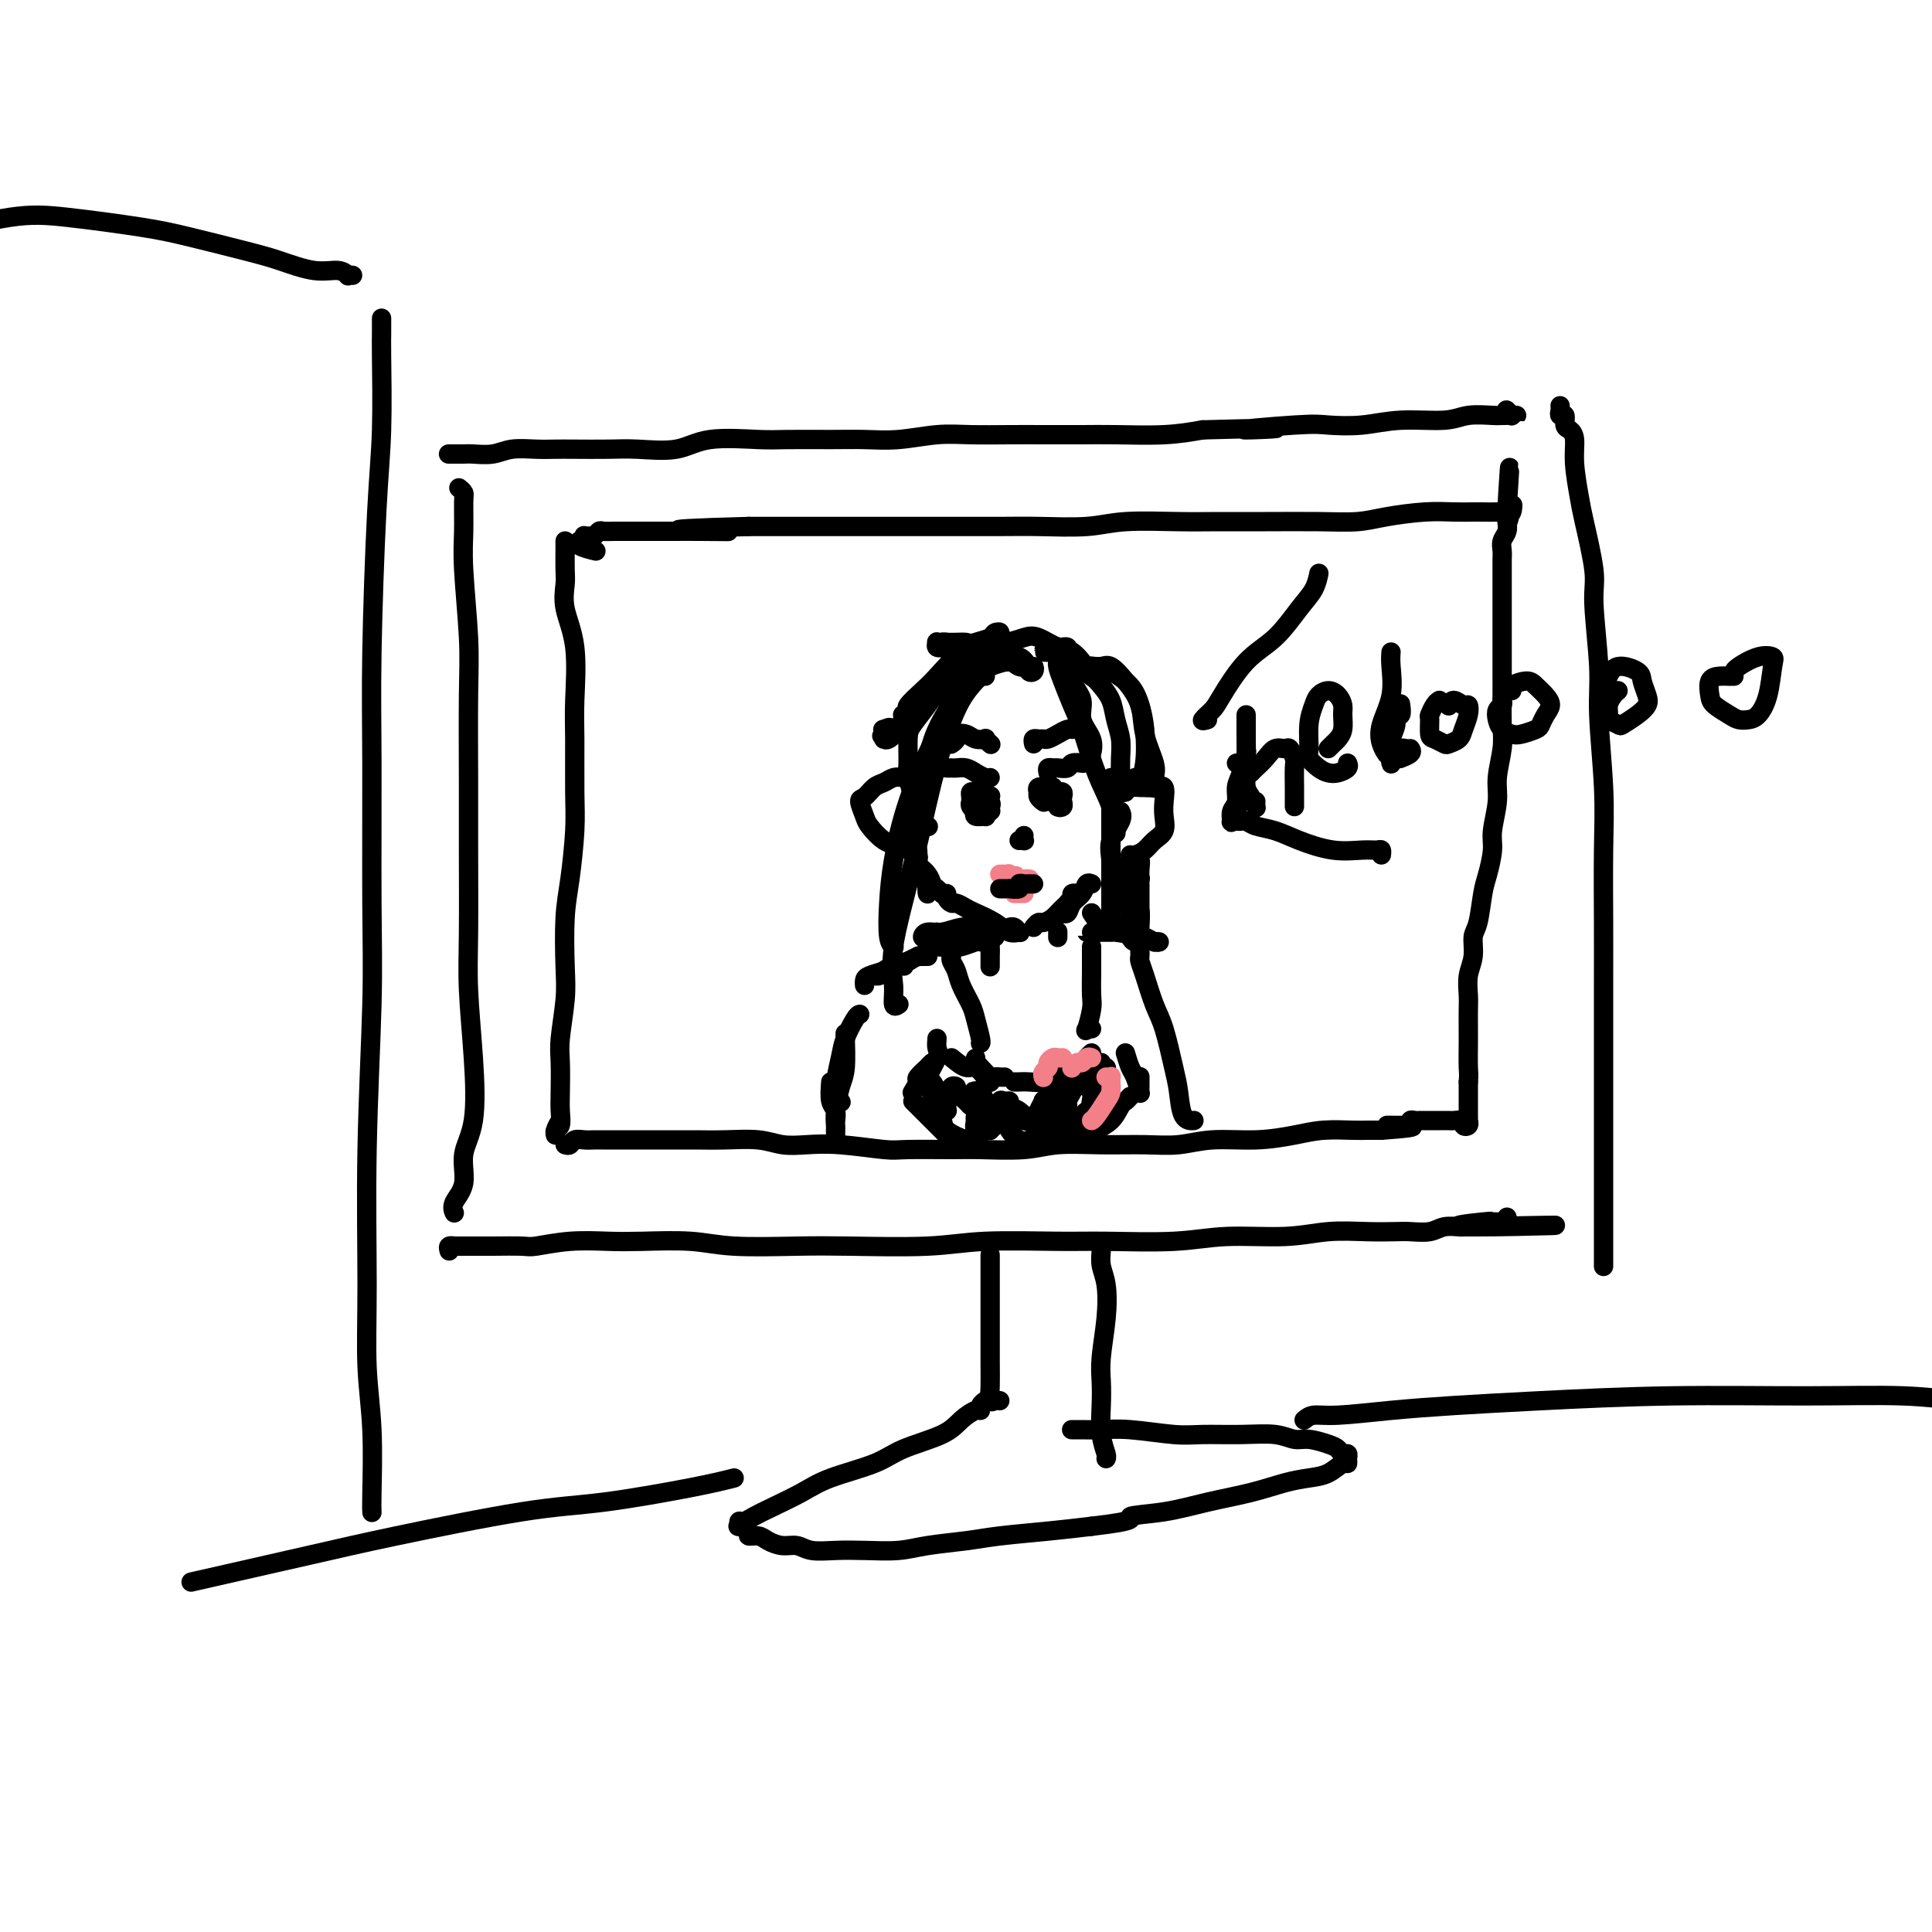 <svg viewBox='0 0 400 400' version='1.1' xmlns='http://www.w3.org/2000/svg' xmlns:xlink='http://www.w3.org/1999/xlink'><g fill='none' stroke='#000000' stroke-width='4' stroke-linecap='round' stroke-linejoin='round'><path d='M95,101c0.425,0.339 0.850,0.678 1,1c0.150,0.322 0.026,0.627 0,2c-0.026,1.373 0.046,3.816 0,6c-0.046,2.184 -0.208,4.111 0,8c0.208,3.889 0.788,9.741 1,14c0.212,4.259 0.056,6.926 0,12c-0.056,5.074 -0.012,12.556 0,18c0.012,5.444 -0.009,8.850 0,14c0.009,5.150 0.047,12.045 0,17c-0.047,4.955 -0.179,7.970 0,12c0.179,4.030 0.667,9.075 1,14c0.333,4.925 0.510,9.730 0,13c-0.510,3.270 -1.706,5.006 -2,7c-0.294,1.994 0.313,4.247 0,6c-0.313,1.753 -1.548,3.006 -2,4c-0.452,0.994 -0.122,1.729 0,2c0.122,0.271 0.035,0.077 0,0c-0.035,-0.077 -0.017,-0.039 0,0'/><path d='M93,94c-0.127,-0.000 -0.254,-0.000 0,0c0.254,0.000 0.889,0.001 1,0c0.111,-0.001 -0.303,-0.004 0,0c0.303,0.004 1.322,0.015 2,0c0.678,-0.015 1.014,-0.057 2,0c0.986,0.057 2.624,0.211 4,0c1.376,-0.211 2.492,-0.789 4,-1c1.508,-0.211 3.407,-0.057 5,0c1.593,0.057 2.879,0.017 4,0c1.121,-0.017 2.075,-0.012 4,0c1.925,0.012 4.819,0.031 7,0c2.181,-0.031 3.650,-0.114 6,0c2.350,0.114 5.582,0.423 8,0c2.418,-0.423 4.020,-1.578 7,-2c2.980,-0.422 7.336,-0.112 10,0c2.664,0.112 3.635,0.026 6,0c2.365,-0.026 6.124,0.007 9,0c2.876,-0.007 4.869,-0.054 7,0c2.131,0.054 4.401,0.211 7,0c2.599,-0.211 5.527,-0.788 8,-1c2.473,-0.212 4.491,-0.057 7,0c2.509,0.057 5.509,0.016 8,0c2.491,-0.016 4.474,-0.007 7,0c2.526,0.007 5.595,0.012 8,0c2.405,-0.012 4.148,-0.042 7,0c2.852,0.042 6.815,0.155 10,0c3.185,-0.155 5.593,-0.577 8,-1'/><path d='M249,89c25.655,-0.714 11.793,0.001 9,0c-2.793,-0.001 5.485,-0.717 10,-1c4.515,-0.283 5.269,-0.132 7,0c1.731,0.132 4.439,0.246 7,0c2.561,-0.246 4.975,-0.850 8,-1c3.025,-0.150 6.661,0.156 9,0c2.339,-0.156 3.382,-0.774 5,-1c1.618,-0.226 3.811,-0.061 5,0c1.189,0.061 1.372,0.016 2,0c0.628,-0.016 1.700,-0.003 2,0c0.300,0.003 -0.172,-0.003 0,0c0.172,0.003 0.988,0.015 1,0c0.012,-0.015 -0.780,-0.055 -1,0c-0.220,0.055 0.133,0.207 0,0c-0.133,-0.207 -0.752,-0.773 -1,-1c-0.248,-0.227 -0.124,-0.113 0,0'/><path d='M323,84c0.032,0.295 0.064,0.589 0,1c-0.064,0.411 -0.223,0.937 0,1c0.223,0.063 0.829,-0.339 1,0c0.171,0.339 -0.095,1.417 0,2c0.095,0.583 0.549,0.670 1,1c0.451,0.330 0.899,0.903 1,2c0.101,1.097 -0.146,2.718 0,5c0.146,2.282 0.684,5.224 1,7c0.316,1.776 0.409,2.385 1,5c0.591,2.615 1.679,7.238 2,10c0.321,2.762 -0.124,3.665 0,7c0.124,3.335 0.818,9.102 1,13c0.182,3.898 -0.147,5.928 0,10c0.147,4.072 0.772,10.185 1,15c0.228,4.815 0.061,8.331 0,13c-0.061,4.669 -0.016,10.491 0,15c0.016,4.509 0.004,7.704 0,12c-0.004,4.296 -0.001,9.694 0,15c0.001,5.306 0.000,10.520 0,14c-0.000,3.480 -0.000,5.227 0,8c0.000,2.773 0.000,6.571 0,9c-0.000,2.429 -0.000,3.488 0,5c0.000,1.512 0.000,3.477 0,5c-0.000,1.523 -0.000,2.602 0,3c0.000,0.398 0.000,0.114 0,0c-0.000,-0.114 -0.000,-0.057 0,0'/><path d='M93,259c-0.124,-0.423 -0.248,-0.845 0,-1c0.248,-0.155 0.867,-0.041 1,0c0.133,0.041 -0.220,0.011 0,0c0.220,-0.011 1.014,-0.002 2,0c0.986,0.002 2.165,-0.003 3,0c0.835,0.003 1.328,0.015 3,0c1.672,-0.015 4.525,-0.056 6,0c1.475,0.056 1.572,0.210 3,0c1.428,-0.210 4.188,-0.785 7,-1c2.812,-0.215 5.677,-0.072 8,0c2.323,0.072 4.103,0.072 7,0c2.897,-0.072 6.912,-0.214 10,0c3.088,0.214 5.251,0.786 9,1c3.749,0.214 9.085,0.072 13,0c3.915,-0.072 6.408,-0.072 11,0c4.592,0.072 11.281,0.217 16,0c4.719,-0.217 7.466,-0.794 12,-1c4.534,-0.206 10.853,-0.040 15,0c4.147,0.040 6.122,-0.046 10,0c3.878,0.046 9.659,0.222 14,0c4.341,-0.222 7.243,-0.844 11,-1c3.757,-0.156 8.370,0.154 12,0c3.630,-0.154 6.278,-0.772 9,-1c2.722,-0.228 5.519,-0.065 8,0c2.481,0.065 4.648,0.031 6,0c1.352,-0.031 1.891,-0.061 3,0c1.109,0.061 2.788,0.212 4,0c1.212,-0.212 1.957,-0.789 3,-1c1.043,-0.211 2.383,-0.057 3,0c0.617,0.057 0.512,0.015 1,0c0.488,-0.015 1.568,-0.004 2,0c0.432,0.004 0.216,0.002 0,0'/><path d='M305,254c32.975,-0.713 9.413,0.005 1,0c-8.413,-0.005 -1.676,-0.733 1,-1c2.676,-0.267 1.290,-0.072 1,0c-0.290,0.072 0.514,0.020 1,0c0.486,-0.020 0.652,-0.009 1,0c0.348,0.009 0.878,0.016 1,0c0.122,-0.016 -0.163,-0.056 0,0c0.163,0.056 0.775,0.207 1,0c0.225,-0.207 0.064,-0.774 0,-1c-0.064,-0.226 -0.032,-0.113 0,0'/><path d='M117,112c-0.001,0.414 -0.002,0.828 0,1c0.002,0.172 0.008,0.101 0,1c-0.008,0.899 -0.030,2.767 0,4c0.030,1.233 0.113,1.832 0,3c-0.113,1.168 -0.423,2.905 0,5c0.423,2.095 1.578,4.547 2,8c0.422,3.453 0.110,7.906 0,11c-0.110,3.094 -0.019,4.829 0,8c0.019,3.171 -0.034,7.779 0,11c0.034,3.221 0.154,5.057 0,8c-0.154,2.943 -0.581,6.993 -1,10c-0.419,3.007 -0.830,4.969 -1,8c-0.170,3.031 -0.098,7.129 0,10c0.098,2.871 0.222,4.515 0,7c-0.222,2.485 -0.791,5.811 -1,8c-0.209,2.189 -0.060,3.240 0,5c0.060,1.760 0.030,4.227 0,6c-0.030,1.773 -0.062,2.852 0,4c0.062,1.148 0.216,2.367 0,3c-0.216,0.633 -0.804,0.681 -1,1c-0.196,0.319 -0.001,0.910 0,1c0.001,0.090 -0.192,-0.322 0,-1c0.192,-0.678 0.769,-1.622 1,-2c0.231,-0.378 0.115,-0.189 0,0'/><path d='M117,237c0.358,0.113 0.715,0.226 1,0c0.285,-0.226 0.497,-0.793 1,-1c0.503,-0.207 1.296,-0.056 2,0c0.704,0.056 1.320,0.015 2,0c0.680,-0.015 1.424,-0.004 2,0c0.576,0.004 0.984,0.001 2,0c1.016,-0.001 2.639,-0.000 4,0c1.361,0.000 2.460,-0.001 4,0c1.540,0.001 3.520,0.004 5,0c1.480,-0.004 2.459,-0.015 4,0c1.541,0.015 3.643,0.056 6,0c2.357,-0.056 4.971,-0.207 7,0c2.029,0.207 3.475,0.773 5,1c1.525,0.227 3.128,0.113 5,0c1.872,-0.113 4.011,-0.227 7,0c2.989,0.227 6.826,0.794 9,1c2.174,0.206 2.685,0.051 5,0c2.315,-0.051 6.433,0.000 9,0c2.567,-0.000 3.584,-0.053 6,0c2.416,0.053 6.230,0.211 9,0c2.770,-0.211 4.495,-0.793 7,-1c2.505,-0.207 5.791,-0.041 9,0c3.209,0.041 6.342,-0.044 9,0c2.658,0.044 4.841,0.218 7,0c2.159,-0.218 4.294,-0.829 7,-1c2.706,-0.171 5.984,0.098 9,0c3.016,-0.098 5.769,-0.562 8,-1c2.231,-0.438 3.938,-0.849 6,-1c2.062,-0.151 4.478,-0.041 6,0c1.522,0.041 2.149,0.012 3,0c0.851,-0.012 1.925,-0.006 3,0'/><path d='M286,234c11.791,-0.846 4.269,-0.963 2,-1c-2.269,-0.037 0.715,0.004 2,0c1.285,-0.004 0.870,-0.054 1,0c0.130,0.054 0.805,0.211 1,0c0.195,-0.211 -0.089,-0.788 0,-1c0.089,-0.212 0.550,-0.057 1,0c0.450,0.057 0.890,0.015 1,0c0.110,-0.015 -0.111,-0.004 0,0c0.111,0.004 0.553,0.001 1,0c0.447,-0.001 0.897,-0.000 1,0c0.103,0.000 -0.143,0.000 0,0c0.143,-0.000 0.673,-0.001 1,0c0.327,0.001 0.451,0.004 1,0c0.549,-0.004 1.524,-0.014 2,0c0.476,0.014 0.453,0.052 1,0c0.547,-0.052 1.663,-0.195 2,0c0.337,0.195 -0.106,0.728 0,1c0.106,0.272 0.760,0.284 1,0c0.240,-0.284 0.064,-0.863 0,-1c-0.064,-0.137 -0.017,0.170 0,0c0.017,-0.170 0.005,-0.815 0,-2c-0.005,-1.185 -0.001,-2.910 0,-4c0.001,-1.090 0.001,-1.545 0,-2'/><path d='M304,224c0.155,-1.648 0.042,-1.766 0,-3c-0.042,-1.234 -0.012,-3.582 0,-5c0.012,-1.418 0.007,-1.904 0,-3c-0.007,-1.096 -0.017,-2.801 0,-4c0.017,-1.199 0.060,-1.893 0,-3c-0.060,-1.107 -0.223,-2.628 0,-4c0.223,-1.372 0.833,-2.595 1,-4c0.167,-1.405 -0.109,-2.991 0,-4c0.109,-1.009 0.602,-1.439 1,-3c0.398,-1.561 0.699,-4.251 1,-6c0.301,-1.749 0.601,-2.556 1,-4c0.399,-1.444 0.895,-3.527 1,-5c0.105,-1.473 -0.182,-2.338 0,-4c0.182,-1.662 0.833,-4.122 1,-6c0.167,-1.878 -0.152,-3.174 0,-5c0.152,-1.826 0.773,-4.182 1,-6c0.227,-1.818 0.061,-3.098 0,-5c-0.061,-1.902 -0.016,-4.425 0,-6c0.016,-1.575 0.004,-2.202 0,-4c-0.004,-1.798 -0.001,-4.767 0,-7c0.001,-2.233 0.000,-3.729 0,-5c-0.000,-1.271 0.000,-2.318 0,-3c-0.000,-0.682 -0.001,-0.998 0,-2c0.001,-1.002 0.004,-2.691 0,-4c-0.004,-1.309 -0.015,-2.238 0,-3c0.015,-0.762 0.057,-1.356 0,-2c-0.057,-0.644 -0.211,-1.338 0,-2c0.211,-0.662 0.789,-1.291 1,-2c0.211,-0.709 0.057,-1.499 0,-2c-0.057,-0.501 -0.016,-0.715 0,-1c0.016,-0.285 0.008,-0.643 0,-1'/><path d='M312,106c1.180,-18.178 0.129,-4.622 0,0c-0.129,4.622 0.663,0.310 1,-1c0.337,-1.310 0.219,0.381 0,1c-0.219,0.619 -0.539,0.166 -1,0c-0.461,-0.166 -1.064,-0.045 -2,0c-0.936,0.045 -2.206,0.015 -3,0c-0.794,-0.015 -1.112,-0.014 -2,0c-0.888,0.014 -2.347,0.042 -4,0c-1.653,-0.042 -3.502,-0.155 -6,0c-2.498,0.155 -5.647,0.577 -8,1c-2.353,0.423 -3.912,0.846 -6,1c-2.088,0.154 -4.707,0.040 -8,0c-3.293,-0.040 -7.261,-0.007 -11,0c-3.739,0.007 -7.251,-0.012 -10,0c-2.749,0.012 -4.736,0.056 -8,0c-3.264,-0.056 -7.804,-0.211 -11,0c-3.196,0.211 -5.047,0.789 -8,1c-2.953,0.211 -7.009,0.057 -10,0c-2.991,-0.057 -4.916,-0.015 -8,0c-3.084,0.015 -7.328,0.004 -11,0c-3.672,-0.004 -6.771,-0.001 -9,0c-2.229,0.001 -3.586,0.000 -6,0c-2.414,-0.000 -5.884,-0.000 -8,0c-2.116,0.000 -2.877,0.000 -5,0c-2.123,-0.000 -5.606,-0.000 -8,0c-2.394,0.000 -3.697,0.000 -5,0'/><path d='M155,109c-25.476,0.691 -10.667,0.917 -6,1c4.667,0.083 -0.808,0.022 -4,0c-3.192,-0.022 -4.102,-0.006 -5,0c-0.898,0.006 -1.784,0.002 -3,0c-1.216,-0.002 -2.763,-0.000 -4,0c-1.237,0.000 -2.163,-0.001 -3,0c-0.837,0.001 -1.586,0.004 -2,0c-0.414,-0.004 -0.492,-0.015 -1,0c-0.508,0.015 -1.446,0.057 -2,0c-0.554,-0.057 -0.723,-0.212 -1,0c-0.277,0.212 -0.662,0.793 -1,1c-0.338,0.207 -0.629,0.041 -1,0c-0.371,-0.041 -0.820,0.044 -1,0c-0.180,-0.044 -0.090,-0.218 0,0c0.090,0.218 0.179,0.829 0,1c-0.179,0.171 -0.625,-0.099 -1,0c-0.375,0.099 -0.678,0.565 0,1c0.678,0.435 2.337,0.839 3,1c0.663,0.161 0.332,0.081 0,0'/><path d='M205,260c0.000,0.052 0.000,0.104 0,0c-0.000,-0.104 -0.000,-0.363 0,0c0.000,0.363 0.000,1.349 0,3c-0.000,1.651 -0.001,3.967 0,6c0.001,2.033 0.003,3.785 0,6c-0.003,2.215 -0.011,4.895 0,7c0.011,2.105 0.042,3.636 0,5c-0.042,1.364 -0.155,2.562 0,3c0.155,0.438 0.580,0.118 1,0c0.420,-0.118 0.834,-0.034 1,0c0.166,0.034 0.083,0.017 0,0'/><path d='M228,258c-0.008,-0.044 -0.015,-0.087 0,0c0.015,0.087 0.053,0.305 0,1c-0.053,0.695 -0.196,1.868 0,3c0.196,1.132 0.732,2.222 1,4c0.268,1.778 0.267,4.243 0,7c-0.267,2.757 -0.800,5.807 -1,8c-0.200,2.193 -0.068,3.530 0,5c0.068,1.470 0.071,3.073 0,5c-0.071,1.927 -0.215,4.176 0,6c0.215,1.824 0.789,3.222 1,4c0.211,0.778 0.060,0.937 0,1c-0.060,0.063 -0.030,0.032 0,0'/><path d='M204,290c0.116,-0.080 0.232,-0.160 0,0c-0.232,0.160 -0.813,0.559 -1,1c-0.187,0.441 0.018,0.922 0,1c-0.018,0.078 -0.261,-0.247 -1,0c-0.739,0.247 -1.975,1.066 -3,2c-1.025,0.934 -1.840,1.982 -4,3c-2.160,1.018 -5.666,2.005 -8,3c-2.334,0.995 -3.497,1.996 -6,3c-2.503,1.004 -6.348,2.010 -9,3c-2.652,0.990 -4.112,1.963 -6,3c-1.888,1.037 -4.204,2.138 -6,3c-1.796,0.862 -3.072,1.484 -4,2c-0.928,0.516 -1.509,0.926 -2,1c-0.491,0.074 -0.894,-0.186 -1,0c-0.106,0.186 0.083,0.820 0,1c-0.083,0.180 -0.437,-0.093 0,0c0.437,0.093 1.667,0.551 2,1c0.333,0.449 -0.231,0.890 0,1c0.231,0.110 1.257,-0.110 2,0c0.743,0.110 1.205,0.551 2,1c0.795,0.449 1.925,0.905 3,1c1.075,0.095 2.096,-0.170 3,0c0.904,0.170 1.690,0.775 3,1c1.310,0.225 3.143,0.072 5,0c1.857,-0.072 3.738,-0.061 6,0c2.262,0.061 4.906,0.171 7,0c2.094,-0.171 3.638,-0.623 6,-1c2.362,-0.377 5.540,-0.678 8,-1c2.460,-0.322 4.201,-0.664 7,-1c2.799,-0.336 6.657,-0.668 10,-1c3.343,-0.332 6.172,-0.666 9,-1'/><path d='M226,316c10.474,-1.192 7.658,-1.671 8,-2c0.342,-0.329 3.841,-0.508 7,-1c3.159,-0.492 5.979,-1.296 9,-2c3.021,-0.704 6.241,-1.307 9,-2c2.759,-0.693 5.055,-1.477 7,-2c1.945,-0.523 3.540,-0.784 5,-1c1.460,-0.216 2.784,-0.388 4,-1c1.216,-0.612 2.323,-1.666 3,-2c0.677,-0.334 0.925,0.051 1,0c0.075,-0.051 -0.022,-0.538 0,-1c0.022,-0.462 0.165,-0.898 0,-1c-0.165,-0.102 -0.638,0.131 -1,0c-0.362,-0.131 -0.615,-0.627 -1,-1c-0.385,-0.373 -0.903,-0.622 -2,-1c-1.097,-0.378 -2.771,-0.886 -4,-1c-1.229,-0.114 -2.011,0.167 -3,0c-0.989,-0.167 -2.185,-0.780 -4,-1c-1.815,-0.220 -4.249,-0.045 -7,0c-2.751,0.045 -5.818,-0.041 -8,0c-2.182,0.041 -3.478,0.207 -6,0c-2.522,-0.207 -6.270,-0.788 -9,-1c-2.730,-0.212 -4.443,-0.057 -6,0c-1.557,0.057 -2.958,0.015 -4,0c-1.042,-0.015 -1.726,-0.004 -2,0c-0.274,0.004 -0.137,0.002 0,0'/><path d='M152,306c-2.096,0.531 -4.193,1.063 -9,2c-4.807,0.937 -12.325,2.280 -18,3c-5.675,0.720 -9.507,0.817 -17,2c-7.493,1.183 -18.648,3.451 -26,5c-7.352,1.549 -10.903,2.379 -18,4c-7.097,1.621 -17.742,4.035 -22,5c-4.258,0.965 -2.129,0.483 0,0'/><path d='M270,294c0.534,-0.446 1.069,-0.893 2,-1c0.931,-0.107 2.260,0.125 5,0c2.740,-0.125 6.891,-0.608 11,-1c4.109,-0.392 8.176,-0.695 13,-1c4.824,-0.305 10.404,-0.614 18,-1c7.596,-0.386 17.207,-0.849 27,-1c9.793,-0.151 19.769,0.011 28,0c8.231,-0.011 14.716,-0.195 20,0c5.284,0.195 9.367,0.770 11,1c1.633,0.230 0.817,0.115 0,0'/><path d='M79,67c-0.002,-0.710 -0.003,-1.420 0,-1c0.003,0.420 0.011,1.970 0,3c-0.011,1.030 -0.041,1.541 0,5c0.041,3.459 0.154,9.868 0,15c-0.154,5.132 -0.576,8.987 -1,17c-0.424,8.013 -0.849,20.182 -1,29c-0.151,8.818 -0.026,14.284 0,23c0.026,8.716 -0.047,20.682 0,29c0.047,8.318 0.212,12.986 0,21c-0.212,8.014 -0.803,19.372 -1,30c-0.197,10.628 -0.000,20.526 0,28c0.000,7.474 -0.196,12.525 0,17c0.196,4.475 0.785,8.375 1,13c0.215,4.625 0.058,9.976 0,13c-0.058,3.024 -0.017,3.721 0,4c0.017,0.279 0.008,0.139 0,0'/><path d='M73,57c-0.455,-0.034 -0.911,-0.068 -1,0c-0.089,0.068 0.188,0.238 0,0c-0.188,-0.238 -0.842,-0.882 -2,-1c-1.158,-0.118 -2.821,0.292 -5,0c-2.179,-0.292 -4.873,-1.286 -7,-2c-2.127,-0.714 -3.687,-1.147 -7,-2c-3.313,-0.853 -8.380,-2.127 -12,-3c-3.620,-0.873 -5.794,-1.345 -10,-2c-4.206,-0.655 -10.445,-1.492 -15,-2c-4.555,-0.508 -7.428,-0.686 -12,0c-4.572,0.686 -10.844,2.235 -15,3c-4.156,0.765 -6.196,0.744 -8,1c-1.804,0.256 -3.373,0.787 -4,1c-0.627,0.213 -0.314,0.106 0,0'/><path d='M213,138c-0.374,-0.422 -0.747,-0.845 -1,-1c-0.253,-0.155 -0.385,-0.043 -1,0c-0.615,0.043 -1.712,0.016 -2,0c-0.288,-0.016 0.233,-0.020 0,0c-0.233,0.020 -1.221,0.065 -2,0c-0.779,-0.065 -1.349,-0.239 -2,0c-0.651,0.239 -1.382,0.893 -2,1c-0.618,0.107 -1.123,-0.331 -2,0c-0.877,0.331 -2.126,1.433 -3,2c-0.874,0.567 -1.373,0.600 -2,1c-0.627,0.400 -1.383,1.168 -2,2c-0.617,0.832 -1.094,1.730 -2,3c-0.906,1.270 -2.239,2.912 -3,4c-0.761,1.088 -0.948,1.621 -1,3c-0.052,1.379 0.032,3.603 0,5c-0.032,1.397 -0.180,1.968 0,3c0.180,1.032 0.687,2.524 1,4c0.313,1.476 0.430,2.936 1,4c0.570,1.064 1.591,1.733 2,2c0.409,0.267 0.204,0.134 0,0'/><path d='M188,170c0.022,0.360 0.044,0.719 0,1c-0.044,0.281 -0.152,0.483 0,1c0.152,0.517 0.566,1.350 1,2c0.434,0.650 0.887,1.118 1,2c0.113,0.882 -0.114,2.178 0,3c0.114,0.822 0.568,1.171 1,2c0.432,0.829 0.840,2.138 1,3c0.160,0.862 0.071,1.275 0,1c-0.071,-0.275 -0.123,-1.239 0,-2c0.123,-0.761 0.422,-1.319 0,-2c-0.422,-0.681 -1.564,-1.486 -2,-2c-0.436,-0.514 -0.165,-0.737 0,-1c0.165,-0.263 0.224,-0.566 0,-1c-0.224,-0.434 -0.733,-1.000 -1,-1c-0.267,0.000 -0.293,0.567 0,1c0.293,0.433 0.904,0.732 1,1c0.096,0.268 -0.324,0.506 0,1c0.324,0.494 1.394,1.243 2,2c0.606,0.757 0.750,1.523 1,2c0.250,0.477 0.606,0.667 1,1c0.394,0.333 0.827,0.809 1,1c0.173,0.191 0.087,0.095 0,0'/><path d='M196,185c-0.097,0.303 -0.194,0.605 0,1c0.194,0.395 0.677,0.882 1,1c0.323,0.118 0.484,-0.132 1,0c0.516,0.132 1.385,0.648 2,1c0.615,0.352 0.974,0.540 2,1c1.026,0.460 2.717,1.191 4,2c1.283,0.809 2.158,1.695 3,2c0.842,0.305 1.651,0.029 2,0c0.349,-0.029 0.238,0.188 0,0c-0.238,-0.188 -0.603,-0.781 -1,-1c-0.397,-0.219 -0.828,-0.062 -1,0c-0.172,0.062 -0.086,0.031 0,0'/><path d='M214,192c0.358,-0.440 0.717,-0.881 1,-1c0.283,-0.119 0.491,0.083 1,0c0.509,-0.083 1.318,-0.453 2,-1c0.682,-0.547 1.236,-1.272 2,-2c0.764,-0.728 1.736,-1.460 2,-2c0.264,-0.540 -0.181,-0.889 0,-1c0.181,-0.111 0.987,0.016 1,0c0.013,-0.016 -0.767,-0.176 -1,0c-0.233,0.176 0.080,0.688 0,1c-0.080,0.312 -0.554,0.425 -1,1c-0.446,0.575 -0.864,1.612 -1,2c-0.136,0.388 0.009,0.127 0,0c-0.009,-0.127 -0.171,-0.118 0,0c0.171,0.118 0.677,0.347 1,0c0.323,-0.347 0.465,-1.270 1,-2c0.535,-0.730 1.463,-1.268 2,-2c0.537,-0.732 0.683,-1.659 1,-2c0.317,-0.341 0.805,-0.098 1,0c0.195,0.098 0.098,0.049 0,0'/><path d='M218,134c0.236,-0.179 0.472,-0.358 1,0c0.528,0.358 1.350,1.253 2,2c0.650,0.747 1.130,1.347 2,2c0.870,0.653 2.132,1.360 3,2c0.868,0.640 1.343,1.213 2,2c0.657,0.787 1.497,1.787 2,3c0.503,1.213 0.671,2.637 1,4c0.329,1.363 0.820,2.664 1,4c0.180,1.336 0.048,2.706 0,4c-0.048,1.294 -0.014,2.513 0,3c0.014,0.487 0.007,0.244 0,0'/><path d='M232,168c0.226,0.490 0.453,0.979 0,2c-0.453,1.021 -1.585,2.573 -2,4c-0.415,1.427 -0.112,2.730 0,4c0.112,1.270 0.032,2.506 0,3c-0.032,0.494 -0.016,0.247 0,0'/><path d='M219,166c-0.001,0.146 -0.001,0.291 0,0c0.001,-0.291 0.004,-1.020 0,-1c-0.004,0.020 -0.015,0.787 0,1c0.015,0.213 0.056,-0.128 0,0c-0.056,0.128 -0.210,0.724 0,1c0.210,0.276 0.784,0.231 1,0c0.216,-0.231 0.073,-0.650 0,-1c-0.073,-0.350 -0.076,-0.632 0,-1c0.076,-0.368 0.231,-0.823 0,-1c-0.231,-0.177 -0.848,-0.077 -1,0c-0.152,0.077 0.159,0.130 0,0c-0.159,-0.130 -0.790,-0.441 -1,0c-0.210,0.441 0.000,1.636 0,2c-0.000,0.364 -0.210,-0.102 0,0c0.210,0.102 0.841,0.774 1,1c0.159,0.226 -0.154,0.008 0,0c0.154,-0.008 0.773,0.194 1,0c0.227,-0.194 0.061,-0.783 0,-1c-0.061,-0.217 -0.017,-0.062 0,0c0.017,0.062 0.009,0.031 0,0'/><path d='M205,166c-0.000,0.315 -0.000,0.630 0,1c0.000,0.370 0.000,0.794 0,1c-0.000,0.206 -0.000,0.195 0,0c0.000,-0.195 0.001,-0.575 0,-1c-0.001,-0.425 -0.004,-0.894 0,-1c0.004,-0.106 0.015,0.153 0,0c-0.015,-0.153 -0.057,-0.718 0,-1c0.057,-0.282 0.211,-0.282 0,0c-0.211,0.282 -0.789,0.845 -1,1c-0.211,0.155 -0.057,-0.099 0,0c0.057,0.099 0.015,0.549 0,1c-0.015,0.451 -0.005,0.902 0,1c0.005,0.098 0.005,-0.159 0,0c-0.005,0.159 -0.014,0.733 0,1c0.014,0.267 0.052,0.226 0,0c-0.052,-0.226 -0.195,-0.636 0,-1c0.195,-0.364 0.729,-0.683 1,-1c0.271,-0.317 0.279,-0.632 0,-1c-0.279,-0.368 -0.845,-0.789 -1,-1c-0.155,-0.211 0.100,-0.210 0,0c-0.100,0.210 -0.555,0.630 -1,1c-0.445,0.370 -0.880,0.688 -1,1c-0.120,0.312 0.077,0.616 0,1c-0.077,0.384 -0.427,0.849 0,1c0.427,0.151 1.630,-0.011 2,0c0.370,0.011 -0.093,0.195 0,0c0.093,-0.195 0.741,-0.770 1,-1c0.259,-0.230 0.130,-0.115 0,0'/><path d='M196,159c0.358,-0.006 0.715,-0.012 1,0c0.285,0.012 0.497,0.042 1,0c0.503,-0.042 1.298,-0.155 2,0c0.702,0.155 1.312,0.578 2,1c0.688,0.422 1.454,0.844 2,1c0.546,0.156 0.870,0.044 1,0c0.130,-0.044 0.065,-0.022 0,0'/><path d='M202,164c-0.423,-0.081 -0.847,-0.163 -1,0c-0.153,0.163 -0.037,0.569 0,1c0.037,0.431 -0.006,0.886 0,1c0.006,0.114 0.062,-0.113 0,0c-0.062,0.113 -0.241,0.566 0,1c0.241,0.434 0.902,0.848 1,1c0.098,0.152 -0.365,0.041 0,0c0.365,-0.041 1.560,-0.011 2,0c0.440,0.011 0.126,0.003 0,0c-0.126,-0.003 -0.063,-0.002 0,0'/><path d='M217,160c-0.098,-0.425 -0.196,-0.850 0,-1c0.196,-0.150 0.687,-0.026 1,0c0.313,0.026 0.449,-0.045 1,0c0.551,0.045 1.519,0.208 2,0c0.481,-0.208 0.476,-0.787 1,-1c0.524,-0.213 1.578,-0.061 2,0c0.422,0.061 0.211,0.030 0,0'/><path d='M233,164c-0.503,0.113 -1.005,0.226 -1,0c0.005,-0.226 0.518,-0.792 1,-1c0.482,-0.208 0.931,-0.058 1,0c0.069,0.058 -0.244,0.025 0,0c0.244,-0.025 1.046,-0.040 2,0c0.954,0.040 2.061,0.136 3,0c0.939,-0.136 1.710,-0.504 2,0c0.290,0.504 0.100,1.879 0,3c-0.100,1.121 -0.110,1.989 0,3c0.110,1.011 0.341,2.166 0,3c-0.341,0.834 -1.254,1.348 -2,2c-0.746,0.652 -1.324,1.443 -2,2c-0.676,0.557 -1.451,0.881 -2,1c-0.549,0.119 -0.871,0.034 -1,0c-0.129,-0.034 -0.064,-0.017 0,0'/><path d='M187,161c-0.666,-0.099 -1.332,-0.197 -2,0c-0.668,0.197 -1.338,0.690 -2,1c-0.662,0.310 -1.314,0.438 -2,1c-0.686,0.562 -1.405,1.558 -2,2c-0.595,0.442 -1.067,0.329 -1,1c0.067,0.671 0.673,2.127 1,3c0.327,0.873 0.375,1.162 1,2c0.625,0.838 1.827,2.225 3,3c1.173,0.775 2.316,0.940 3,1c0.684,0.060 0.910,0.017 1,0c0.090,-0.017 0.045,-0.009 0,0'/><path d='M212,173c-0.030,0.423 -0.060,0.845 0,1c0.060,0.155 0.208,0.042 0,0c-0.208,-0.042 -0.774,-0.012 -1,0c-0.226,0.012 -0.113,0.006 0,0'/><path d='M217,163c0.007,0.032 0.015,0.065 0,0c-0.015,-0.065 -0.052,-0.227 0,0c0.052,0.227 0.195,0.843 0,1c-0.195,0.157 -0.727,-0.144 -1,0c-0.273,0.144 -0.285,0.732 0,1c0.285,0.268 0.868,0.214 1,0c0.132,-0.214 -0.185,-0.589 0,-1c0.185,-0.411 0.873,-0.857 1,-1c0.127,-0.143 -0.307,0.017 -1,0c-0.693,-0.017 -1.646,-0.211 -2,0c-0.354,0.211 -0.109,0.827 0,1c0.109,0.173 0.081,-0.098 0,0c-0.081,0.098 -0.214,0.565 0,1c0.214,0.435 0.775,0.839 1,1c0.225,0.161 0.112,0.081 0,0'/></g>
<g fill='none' stroke='#F37F89' stroke-width='4' stroke-linecap='round' stroke-linejoin='round'><path d='M207,181c0.299,0.000 0.598,0.000 1,0c0.402,-0.000 0.906,-0.001 1,0c0.094,0.001 -0.221,0.004 0,0c0.221,-0.004 0.980,-0.015 1,0c0.020,0.015 -0.699,0.057 -1,0c-0.301,-0.057 -0.185,-0.211 0,0c0.185,0.211 0.438,0.789 1,1c0.562,0.211 1.432,0.057 2,0c0.568,-0.057 0.833,-0.015 1,0c0.167,0.015 0.237,0.004 0,0c-0.237,-0.004 -0.782,-0.001 -1,0c-0.218,0.001 -0.109,0.001 0,0'/><path d='M210,185c0.451,0.000 0.902,0.000 1,0c0.098,0.000 -0.156,0.000 0,0c0.156,-0.000 0.722,0.000 1,0c0.278,0.000 0.267,0.000 0,0c-0.267,0.000 -0.791,0.000 -1,0c-0.209,0.000 -0.105,0.000 0,0'/></g>
<g fill='none' stroke='#000000' stroke-width='4' stroke-linecap='round' stroke-linejoin='round'><path d='M207,184c0.293,-0.002 0.585,-0.004 1,0c0.415,0.004 0.951,0.015 1,0c0.049,-0.015 -0.391,-0.057 0,0c0.391,0.057 1.611,0.211 2,0c0.389,-0.211 -0.053,-0.789 0,-1c0.053,-0.211 0.602,-0.057 1,0c0.398,0.057 0.646,0.015 1,0c0.354,-0.015 0.816,-0.004 1,0c0.184,0.004 0.092,0.002 0,0'/><path d='M205,192c0.000,0.457 0.000,0.914 0,1c-0.000,0.086 -0.000,-0.198 0,0c0.000,0.198 0.000,0.879 0,1c-0.000,0.121 -0.000,-0.319 0,0c0.000,0.319 0.000,1.395 0,2c-0.000,0.605 -0.000,0.737 0,1c0.000,0.263 0.000,0.656 0,1c-0.000,0.344 -0.000,0.640 0,1c0.000,0.360 0.000,0.785 0,1c-0.000,0.215 -0.001,0.222 0,0c0.001,-0.222 0.004,-0.672 0,-1c-0.004,-0.328 -0.015,-0.533 0,-1c0.015,-0.467 0.056,-1.197 0,-2c-0.056,-0.803 -0.207,-1.678 0,-2c0.207,-0.322 0.774,-0.092 1,0c0.226,0.092 0.113,0.046 0,0'/><path d='M219,193c0.000,-0.113 0.000,-0.226 0,0c0.000,0.226 -0.000,0.792 0,1c0.000,0.208 0.000,0.060 0,0c-0.000,-0.060 0.000,-0.030 0,0'/><path d='M204,195c-0.389,0.030 -0.779,0.061 -1,0c-0.221,-0.061 -0.274,-0.212 -1,0c-0.726,0.212 -2.125,0.789 -3,1c-0.875,0.211 -1.227,0.056 -2,0c-0.773,-0.056 -1.967,-0.014 -3,0c-1.033,0.014 -1.904,0.001 -2,0c-0.096,-0.001 0.583,0.010 1,0c0.417,-0.010 0.572,-0.041 1,0c0.428,0.041 1.129,0.155 2,0c0.871,-0.155 1.911,-0.577 3,-1c1.089,-0.423 2.226,-0.845 3,-1c0.774,-0.155 1.187,-0.041 1,0c-0.187,0.041 -0.972,0.011 -1,0c-0.028,-0.011 0.700,-0.003 0,0c-0.700,0.003 -2.827,0.002 -4,0c-1.173,-0.002 -1.390,-0.005 -2,0c-0.610,0.005 -1.611,0.016 -2,0c-0.389,-0.016 -0.165,-0.061 0,0c0.165,0.061 0.270,0.227 1,0c0.730,-0.227 2.086,-0.845 3,-1c0.914,-0.155 1.385,0.155 2,0c0.615,-0.155 1.372,-0.775 2,-1c0.628,-0.225 1.126,-0.056 1,0c-0.126,0.056 -0.877,0.000 -1,0c-0.123,-0.000 0.383,0.056 0,0c-0.383,-0.056 -1.656,-0.225 -3,0c-1.344,0.225 -2.761,0.842 -4,1c-1.239,0.158 -2.301,-0.143 -3,0c-0.699,0.143 -1.034,0.731 -1,1c0.034,0.269 0.438,0.220 1,0c0.562,-0.220 1.281,-0.610 2,-1'/><path d='M194,193c-1.333,0.167 -0.667,0.083 0,0'/><path d='M226,189c0.576,0.900 1.152,1.800 2,2c0.848,0.200 1.969,-0.300 3,0c1.031,0.300 1.971,1.401 3,2c1.029,0.599 2.148,0.697 3,1c0.852,0.303 1.437,0.810 2,1c0.563,0.190 1.105,0.061 1,0c-0.105,-0.061 -0.857,-0.055 -1,0c-0.143,0.055 0.323,0.158 0,0c-0.323,-0.158 -1.436,-0.578 -3,-1c-1.564,-0.422 -3.580,-0.845 -5,-1c-1.420,-0.155 -2.246,-0.042 -3,0c-0.754,0.042 -1.438,0.011 -2,0c-0.562,-0.011 -1.001,-0.003 -1,0c0.001,0.003 0.444,0.001 1,0c0.556,-0.001 1.227,-0.000 2,0c0.773,0.000 1.650,0.000 2,0c0.350,-0.000 0.175,-0.000 0,0'/><path d='M192,198c0.079,0.002 0.159,0.003 0,0c-0.159,-0.003 -0.555,-0.012 -1,0c-0.445,0.012 -0.939,0.044 -1,0c-0.061,-0.044 0.311,-0.166 0,0c-0.311,0.166 -1.303,0.619 -2,1c-0.697,0.381 -1.098,0.691 -2,1c-0.902,0.309 -2.306,0.616 -3,1c-0.694,0.384 -0.678,0.845 -1,1c-0.322,0.155 -0.983,0.003 -1,0c-0.017,-0.003 0.609,0.143 1,0c0.391,-0.143 0.548,-0.574 1,-1c0.452,-0.426 1.199,-0.845 2,-1c0.801,-0.155 1.658,-0.044 2,0c0.342,0.044 0.171,0.022 0,0'/><path d='M188,199c0.301,-0.089 0.603,-0.179 0,0c-0.603,0.179 -2.109,0.626 -3,1c-0.891,0.374 -1.167,0.675 -2,1c-0.833,0.325 -2.223,0.675 -3,1c-0.777,0.325 -0.940,0.626 -1,1c-0.060,0.374 -0.017,0.821 0,1c0.017,0.179 0.009,0.089 0,0'/><path d='M178,210c-0.216,0.049 -0.432,0.097 -1,1c-0.568,0.903 -1.486,2.659 -2,4c-0.514,1.341 -0.622,2.267 -1,4c-0.378,1.733 -1.025,4.274 -1,6c0.025,1.726 0.721,2.636 1,3c0.279,0.364 0.139,0.182 0,0'/><path d='M236,197c0.017,0.358 0.035,0.717 0,1c-0.035,0.283 -0.122,0.491 0,1c0.122,0.509 0.453,1.320 1,3c0.547,1.680 1.311,4.230 2,6c0.689,1.770 1.302,2.762 2,5c0.698,2.238 1.480,5.724 2,8c0.520,2.276 0.779,3.342 1,5c0.221,1.658 0.406,3.908 1,5c0.594,1.092 1.598,1.026 2,1c0.402,-0.026 0.201,-0.013 0,0'/><path d='M194,215c-0.063,0.735 -0.125,1.470 0,2c0.125,0.530 0.439,0.856 0,2c-0.439,1.144 -1.630,3.107 -2,4c-0.370,0.893 0.082,0.717 0,1c-0.082,0.283 -0.696,1.023 -1,1c-0.304,-0.023 -0.296,-0.811 0,-1c0.296,-0.189 0.880,0.221 1,0c0.120,-0.221 -0.224,-1.071 0,-2c0.224,-0.929 1.017,-1.935 1,-2c-0.017,-0.065 -0.846,0.813 -1,1c-0.154,0.187 0.365,-0.317 0,0c-0.365,0.317 -1.613,1.456 -2,2c-0.387,0.544 0.088,0.493 0,1c-0.088,0.507 -0.739,1.574 -1,2c-0.261,0.426 -0.130,0.213 0,0'/><path d='M189,228c0.212,0.212 0.424,0.424 1,1c0.576,0.576 1.517,1.517 2,2c0.483,0.483 0.508,0.508 1,1c0.492,0.492 1.452,1.452 2,2c0.548,0.548 0.683,0.683 1,1c0.317,0.317 0.816,0.816 1,1c0.184,0.184 0.053,0.053 0,0c-0.053,-0.053 -0.026,-0.026 0,0'/><path d='M233,218c0.340,1.131 0.679,2.262 1,3c0.321,0.738 0.622,1.083 1,2c0.378,0.917 0.833,2.404 1,3c0.167,0.596 0.045,0.299 0,0c-0.045,-0.299 -0.012,-0.602 0,-1c0.012,-0.398 0.003,-0.892 0,-1c-0.003,-0.108 -0.001,0.171 0,0c0.001,-0.171 0.000,-0.792 0,-1c-0.000,-0.208 -0.000,-0.003 0,0c0.000,0.003 0.000,-0.195 0,0c-0.000,0.195 -0.000,0.783 0,1c0.000,0.217 0.000,0.062 0,0c-0.000,-0.062 -0.000,-0.031 0,0'/><path d='M234,227c-0.347,0.386 -0.693,0.773 -1,1c-0.307,0.227 -0.573,0.296 -1,1c-0.427,0.704 -1.015,2.045 -2,3c-0.985,0.955 -2.367,1.524 -3,2c-0.633,0.476 -0.517,0.859 -1,1c-0.483,0.141 -1.567,0.040 -2,0c-0.433,-0.040 -0.217,-0.020 0,0'/><path d='M226,196c-0.002,0.642 -0.004,1.283 0,2c0.004,0.717 0.014,1.509 0,3c-0.014,1.491 -0.053,3.682 0,5c0.053,1.318 0.196,1.765 0,3c-0.196,1.235 -0.733,3.259 -1,4c-0.267,0.741 -0.264,0.200 0,0c0.264,-0.200 0.790,-0.057 1,0c0.210,0.057 0.105,0.029 0,0'/><path d='M197,198c-0.098,0.259 -0.195,0.518 0,1c0.195,0.482 0.683,1.187 1,2c0.317,0.813 0.463,1.735 1,3c0.537,1.265 1.464,2.875 2,4c0.536,1.125 0.680,1.765 1,3c0.320,1.235 0.817,3.063 1,4c0.183,0.937 0.052,0.982 0,1c-0.052,0.018 -0.026,0.009 0,0'/><path d='M197,219c1.094,0.898 2.188,1.795 3,2c0.812,0.205 1.342,-0.284 2,0c0.658,0.284 1.445,1.340 2,2c0.555,0.660 0.878,0.925 1,1c0.122,0.075 0.044,-0.039 0,0c-0.044,0.039 -0.054,0.232 0,0c0.054,-0.232 0.172,-0.890 0,-1c-0.172,-0.110 -0.635,0.328 -1,0c-0.365,-0.328 -0.632,-1.421 -1,-2c-0.368,-0.579 -0.838,-0.645 -1,-1c-0.162,-0.355 -0.016,-0.999 0,-1c0.016,-0.001 -0.098,0.641 0,1c0.098,0.359 0.408,0.436 1,1c0.592,0.564 1.465,1.615 2,2c0.535,0.385 0.731,0.103 1,0c0.269,-0.103 0.611,-0.028 1,0c0.389,0.028 0.825,0.008 1,0c0.175,-0.008 0.087,-0.004 0,0'/><path d='M210,224c0.298,0.009 0.595,0.017 1,0c0.405,-0.017 0.916,-0.061 2,0c1.084,0.061 2.739,0.227 4,0c1.261,-0.227 2.128,-0.845 3,-1c0.872,-0.155 1.749,0.154 2,0c0.251,-0.154 -0.125,-0.772 0,-1c0.125,-0.228 0.750,-0.065 1,0c0.250,0.065 0.125,0.033 0,0'/><path d='M226,218c-0.356,0.323 -0.712,0.646 -1,1c-0.288,0.354 -0.507,0.740 -1,1c-0.493,0.260 -1.258,0.396 -2,1c-0.742,0.604 -1.460,1.676 -2,2c-0.540,0.324 -0.900,-0.101 -1,0c-0.100,0.101 0.062,0.727 0,1c-0.062,0.273 -0.346,0.194 0,0c0.346,-0.194 1.322,-0.502 2,-1c0.678,-0.498 1.057,-1.187 2,-2c0.943,-0.813 2.449,-1.749 3,-2c0.551,-0.251 0.148,0.185 0,0c-0.148,-0.185 -0.040,-0.990 0,-1c0.040,-0.010 0.011,0.774 0,1c-0.011,0.226 -0.004,-0.106 0,0c0.004,0.106 0.005,0.651 0,1c-0.005,0.349 -0.017,0.501 0,1c0.017,0.499 0.061,1.346 0,2c-0.061,0.654 -0.228,1.114 0,1c0.228,-0.114 0.849,-0.802 1,-1c0.151,-0.198 -0.170,0.093 0,0c0.170,-0.093 0.831,-0.569 1,-1c0.169,-0.431 -0.155,-0.815 0,-1c0.155,-0.185 0.788,-0.169 1,0c0.212,0.169 0.004,0.492 0,1c-0.004,0.508 0.195,1.203 0,2c-0.195,0.797 -0.784,1.698 -1,2c-0.216,0.302 -0.058,0.004 0,0c0.058,-0.004 0.017,0.284 0,0c-0.017,-0.284 -0.008,-1.142 0,-2'/><path d='M228,224c0.309,0.363 0.083,-1.230 0,-2c-0.083,-0.770 -0.021,-0.715 0,-1c0.021,-0.285 0.003,-0.908 0,-1c-0.003,-0.092 0.009,0.347 0,1c-0.009,0.653 -0.041,1.519 0,2c0.041,0.481 0.154,0.576 0,1c-0.154,0.424 -0.577,1.178 -1,2c-0.423,0.822 -0.848,1.711 -1,2c-0.152,0.289 -0.031,-0.021 0,0c0.031,0.021 -0.029,0.373 0,0c0.029,-0.373 0.148,-1.471 0,-2c-0.148,-0.529 -0.564,-0.490 -1,-1c-0.436,-0.510 -0.891,-1.570 -1,-2c-0.109,-0.430 0.130,-0.232 0,0c-0.130,0.232 -0.627,0.498 -1,1c-0.373,0.502 -0.622,1.242 -1,2c-0.378,0.758 -0.886,1.535 -1,2c-0.114,0.465 0.165,0.619 0,1c-0.165,0.381 -0.775,0.988 -1,1c-0.225,0.012 -0.064,-0.571 0,-1c0.064,-0.429 0.031,-0.703 0,-1c-0.031,-0.297 -0.060,-0.617 0,-1c0.060,-0.383 0.210,-0.829 0,-1c-0.210,-0.171 -0.778,-0.067 -1,0c-0.222,0.067 -0.098,0.098 0,0c0.098,-0.098 0.170,-0.324 0,0c-0.170,0.324 -0.581,1.197 -1,2c-0.419,0.803 -0.844,1.535 -1,2c-0.156,0.465 -0.042,0.664 0,1c0.042,0.336 0.012,0.810 0,1c-0.012,0.190 -0.006,0.095 0,0'/><path d='M217,232c-0.465,0.751 -0.129,-0.373 0,-1c0.129,-0.627 0.050,-0.758 0,-1c-0.050,-0.242 -0.070,-0.594 0,-1c0.070,-0.406 0.229,-0.866 0,-1c-0.229,-0.134 -0.845,0.059 -1,0c-0.155,-0.059 0.151,-0.370 0,0c-0.151,0.370 -0.761,1.422 -1,2c-0.239,0.578 -0.108,0.684 0,1c0.108,0.316 0.193,0.842 0,1c-0.193,0.158 -0.664,-0.053 -1,0c-0.336,0.053 -0.538,0.368 -1,0c-0.462,-0.368 -1.185,-1.421 -2,-2c-0.815,-0.579 -1.721,-0.683 -2,-1c-0.279,-0.317 0.068,-0.846 0,-1c-0.068,-0.154 -0.553,0.067 -1,0c-0.447,-0.067 -0.856,-0.424 -1,0c-0.144,0.424 -0.024,1.627 0,2c0.024,0.373 -0.049,-0.086 0,0c0.049,0.086 0.220,0.715 0,1c-0.220,0.285 -0.832,0.227 -1,0c-0.168,-0.227 0.109,-0.621 0,-1c-0.109,-0.379 -0.604,-0.742 -1,-1c-0.396,-0.258 -0.694,-0.409 -1,-1c-0.306,-0.591 -0.621,-1.621 -1,-2c-0.379,-0.379 -0.823,-0.108 -1,0c-0.177,0.108 -0.089,0.054 0,0'/><path d='M202,226c-0.775,-0.457 -0.211,0.400 0,1c0.211,0.600 0.069,0.943 0,1c-0.069,0.057 -0.065,-0.174 0,0c0.065,0.174 0.190,0.751 0,1c-0.190,0.249 -0.696,0.171 -1,0c-0.304,-0.171 -0.407,-0.434 -1,-1c-0.593,-0.566 -1.674,-1.436 -2,-2c-0.326,-0.564 0.105,-0.824 0,-1c-0.105,-0.176 -0.746,-0.269 -1,0c-0.254,0.269 -0.120,0.899 0,1c0.120,0.101 0.228,-0.327 0,0c-0.228,0.327 -0.792,1.408 -1,2c-0.208,0.592 -0.060,0.695 0,1c0.060,0.305 0.031,0.812 0,1c-0.031,0.188 -0.065,0.057 0,0c0.065,-0.057 0.229,-0.041 0,0c-0.229,0.041 -0.850,0.108 -1,0c-0.150,-0.108 0.170,-0.391 0,-1c-0.170,-0.609 -0.830,-1.545 -1,-2c-0.170,-0.455 0.148,-0.427 0,-1c-0.148,-0.573 -0.764,-1.745 -1,-2c-0.236,-0.255 -0.091,0.406 0,1c0.091,0.594 0.129,1.119 0,2c-0.129,0.881 -0.423,2.118 0,3c0.423,0.882 1.564,1.410 2,2c0.436,0.590 0.169,1.240 1,2c0.831,0.760 2.762,1.628 4,2c1.238,0.372 1.782,0.249 2,0c0.218,-0.249 0.109,-0.625 0,-1'/><path d='M202,235c1.393,0.649 0.376,-0.230 0,-1c-0.376,-0.770 -0.112,-1.432 0,-2c0.112,-0.568 0.073,-1.042 0,-1c-0.073,0.042 -0.178,0.600 0,1c0.178,0.400 0.639,0.640 1,1c0.361,0.360 0.621,0.839 1,1c0.379,0.161 0.877,0.005 1,0c0.123,-0.005 -0.130,0.142 0,0c0.130,-0.142 0.641,-0.571 1,-1c0.359,-0.429 0.564,-0.857 1,-1c0.436,-0.143 1.103,0.000 2,0c0.897,-0.000 2.024,-0.143 3,0c0.976,0.143 1.802,0.571 3,1c1.198,0.429 2.767,0.857 4,1c1.233,0.143 2.128,0.001 3,0c0.872,-0.001 1.719,0.140 2,0c0.281,-0.140 -0.006,-0.559 0,-1c0.006,-0.441 0.304,-0.904 0,-1c-0.304,-0.096 -1.212,0.173 -2,0c-0.788,-0.173 -1.458,-0.789 -2,-1c-0.542,-0.211 -0.956,-0.016 -2,0c-1.044,0.016 -2.720,-0.146 -4,0c-1.280,0.146 -2.166,0.600 -3,1c-0.834,0.400 -1.615,0.746 -2,1c-0.385,0.254 -0.373,0.414 0,1c0.373,0.586 1.107,1.596 2,2c0.893,0.404 1.947,0.202 3,0'/><path d='M214,236c1.526,0.114 2.843,-0.600 4,-1c1.157,-0.400 2.156,-0.487 3,-1c0.844,-0.513 1.533,-1.453 2,-2c0.467,-0.547 0.714,-0.701 1,-1c0.286,-0.299 0.613,-0.744 1,-1c0.387,-0.256 0.835,-0.323 1,0c0.165,0.323 0.048,1.036 0,1c-0.048,-0.036 -0.028,-0.821 0,-1c0.028,-0.179 0.064,0.250 0,0c-0.064,-0.250 -0.227,-1.177 0,-2c0.227,-0.823 0.846,-1.541 1,-2c0.154,-0.459 -0.155,-0.659 0,-1c0.155,-0.341 0.773,-0.823 1,-1c0.227,-0.177 0.061,-0.048 0,0c-0.061,0.048 -0.017,0.014 0,0c0.017,-0.014 0.009,-0.007 0,0'/><path d='M204,139c-0.381,0.388 -0.762,0.776 -1,1c-0.238,0.224 -0.334,0.283 -1,1c-0.666,0.717 -1.903,2.090 -3,4c-1.097,1.910 -2.055,4.355 -3,7c-0.945,2.645 -1.876,5.491 -3,10c-1.124,4.509 -2.441,10.683 -4,17c-1.559,6.317 -3.360,12.778 -4,17c-0.640,4.222 -0.120,6.204 0,8c0.120,1.796 -0.160,3.407 0,4c0.160,0.593 0.760,0.170 1,0c0.240,-0.170 0.120,-0.085 0,0'/><path d='M204,140c-0.687,-0.111 -1.373,-0.223 -2,0c-0.627,0.223 -1.194,0.780 -2,2c-0.806,1.220 -1.852,3.103 -3,5c-1.148,1.897 -2.400,3.807 -4,7c-1.600,3.193 -3.549,7.668 -5,12c-1.451,4.332 -2.402,8.520 -3,12c-0.598,3.480 -0.841,6.252 -1,9c-0.159,2.748 -0.235,5.471 0,7c0.235,1.529 0.781,1.866 1,2c0.219,0.134 0.109,0.067 0,0'/><path d='M190,162c0.722,-1.617 1.445,-3.235 2,-5c0.555,-1.765 0.943,-3.679 2,-6c1.057,-2.321 2.782,-5.049 4,-7c1.218,-1.951 1.927,-3.125 3,-4c1.073,-0.875 2.508,-1.451 4,-2c1.492,-0.549 3.040,-1.072 4,-1c0.960,0.072 1.333,0.738 2,1c0.667,0.262 1.630,0.118 2,0c0.370,-0.118 0.149,-0.212 0,0c-0.149,0.212 -0.226,0.729 0,1c0.226,0.271 0.754,0.297 1,0c0.246,-0.297 0.209,-0.917 0,-1c-0.209,-0.083 -0.589,0.372 -1,0c-0.411,-0.372 -0.852,-1.571 -2,-2c-1.148,-0.429 -3.004,-0.090 -4,0c-0.996,0.090 -1.132,-0.071 -2,0c-0.868,0.071 -2.469,0.372 -4,1c-1.531,0.628 -2.993,1.581 -4,2c-1.007,0.419 -1.560,0.304 -2,1c-0.440,0.696 -0.766,2.205 -1,3c-0.234,0.795 -0.374,0.877 0,1c0.374,0.123 1.264,0.285 2,0c0.736,-0.285 1.319,-1.019 2,-2c0.681,-0.981 1.458,-2.210 2,-3c0.542,-0.790 0.847,-1.140 1,-2c0.153,-0.860 0.154,-2.231 0,-3c-0.154,-0.769 -0.465,-0.938 -1,-1c-0.535,-0.062 -1.296,-0.018 -2,0c-0.704,0.018 -1.352,0.009 -2,0'/><path d='M196,133c-0.938,-0.159 -0.781,-0.057 -1,0c-0.219,0.057 -0.812,0.068 -1,0c-0.188,-0.068 0.028,-0.213 0,0c-0.028,0.213 -0.300,0.786 0,1c0.300,0.214 1.173,0.069 2,0c0.827,-0.069 1.607,-0.060 2,0c0.393,0.060 0.398,0.173 1,0c0.602,-0.173 1.801,-0.632 3,-1c1.199,-0.368 2.397,-0.646 3,-1c0.603,-0.354 0.610,-0.785 1,-1c0.390,-0.215 1.163,-0.213 1,0c-0.163,0.213 -1.264,0.636 -2,1c-0.736,0.364 -1.109,0.668 -2,1c-0.891,0.332 -2.301,0.690 -4,2c-1.699,1.310 -3.689,3.570 -5,5c-1.311,1.430 -1.945,2.028 -3,3c-1.055,0.972 -2.531,2.317 -3,3c-0.469,0.683 0.071,0.704 0,1c-0.071,0.296 -0.751,0.868 -1,1c-0.249,0.132 -0.066,-0.176 0,0c0.066,0.176 0.015,0.836 0,1c-0.015,0.164 0.006,-0.166 0,0c-0.006,0.166 -0.039,0.829 0,1c0.039,0.171 0.151,-0.150 0,0c-0.151,0.150 -0.566,0.772 -1,1c-0.434,0.228 -0.886,0.061 -1,0c-0.114,-0.061 0.110,-0.018 0,0c-0.110,0.018 -0.555,0.009 -1,0'/><path d='M184,151c-3.188,2.936 -0.658,0.777 0,0c0.658,-0.777 -0.556,-0.170 -1,0c-0.444,0.170 -0.117,-0.096 0,0c0.117,0.096 0.025,0.555 0,1c-0.025,0.445 0.019,0.875 0,1c-0.019,0.125 -0.099,-0.057 0,0c0.099,0.057 0.378,0.353 1,0c0.622,-0.353 1.586,-1.354 2,-2c0.414,-0.646 0.277,-0.937 1,-2c0.723,-1.063 2.307,-2.897 4,-5c1.693,-2.103 3.496,-4.476 5,-6c1.504,-1.524 2.708,-2.200 4,-3c1.292,-0.800 2.670,-1.724 4,-2c1.330,-0.276 2.611,0.096 4,0c1.389,-0.096 2.887,-0.659 4,-1c1.113,-0.341 1.840,-0.458 3,0c1.160,0.458 2.752,1.492 4,2c1.248,0.508 2.151,0.491 3,1c0.849,0.509 1.643,1.544 2,2c0.357,0.456 0.275,0.332 0,0c-0.275,-0.332 -0.744,-0.874 -1,-1c-0.256,-0.126 -0.301,0.162 -1,0c-0.699,-0.162 -2.053,-0.775 -3,-1c-0.947,-0.225 -1.486,-0.060 -2,0c-0.514,0.060 -1.004,0.017 -1,0c0.004,-0.017 0.502,-0.009 1,0'/><path d='M217,135c-0.730,-0.311 0.944,-0.087 2,0c1.056,0.087 1.494,0.038 2,0c0.506,-0.038 1.082,-0.064 1,0c-0.082,0.064 -0.820,0.217 -1,0c-0.180,-0.217 0.200,-0.805 0,-1c-0.200,-0.195 -0.980,0.002 -1,0c-0.020,-0.002 0.721,-0.203 1,0c0.279,0.203 0.097,0.808 0,1c-0.097,0.192 -0.110,-0.031 0,1c0.110,1.031 0.341,3.317 1,5c0.659,1.683 1.746,2.763 2,4c0.254,1.237 -0.324,2.631 0,4c0.324,1.369 1.549,2.715 2,4c0.451,1.285 0.129,2.510 0,3c-0.129,0.490 -0.064,0.245 0,0'/><path d='M220,140c-0.427,-0.717 -0.854,-1.434 -1,-2c-0.146,-0.566 -0.009,-0.981 0,-1c0.009,-0.019 -0.108,0.359 0,1c0.108,0.641 0.442,1.545 1,3c0.558,1.455 1.341,3.463 2,5c0.659,1.537 1.196,2.605 2,5c0.804,2.395 1.875,6.116 3,9c1.125,2.884 2.303,4.930 3,7c0.697,2.070 0.913,4.163 1,5c0.087,0.837 0.043,0.419 0,0'/><path d='M230,161c0.000,0.504 0.000,1.009 0,3c0.000,1.991 0.000,5.469 0,8c-0.000,2.531 0.000,4.115 0,6c0.000,1.885 0.000,4.071 0,6c-0.000,1.929 0.000,3.603 0,5c0.000,1.397 0.000,2.519 0,3c0.000,0.481 0.000,0.322 0,0c0.000,-0.322 -0.000,-0.806 0,-1c0.000,-0.194 0.000,-0.097 0,0'/><path d='M231,179c0.030,0.127 0.061,0.255 0,1c-0.061,0.745 -0.212,2.108 0,3c0.212,0.892 0.789,1.312 1,2c0.211,0.688 0.057,1.643 0,2c-0.057,0.357 -0.015,0.116 0,0c0.015,-0.116 0.004,-0.108 0,0c-0.004,0.108 -0.001,0.316 0,0c0.001,-0.316 0.001,-1.158 0,-2c-0.001,-0.842 -0.001,-1.686 0,-2c0.001,-0.314 0.003,-0.098 0,0c-0.003,0.098 -0.011,0.079 0,0c0.011,-0.079 0.041,-0.216 0,0c-0.041,0.216 -0.155,0.787 0,1c0.155,0.213 0.577,0.069 1,0c0.423,-0.069 0.845,-0.064 1,0c0.155,0.064 0.041,0.185 0,0c-0.041,-0.185 -0.011,-0.677 0,-1c0.011,-0.323 0.003,-0.476 0,-1c-0.003,-0.524 -0.001,-1.419 0,-2c0.001,-0.581 -0.001,-0.847 0,-1c0.001,-0.153 0.003,-0.194 0,0c-0.003,0.194 -0.011,0.623 0,1c0.011,0.377 0.042,0.703 0,1c-0.042,0.297 -0.155,0.564 0,1c0.155,0.436 0.580,1.040 1,1c0.420,-0.040 0.834,-0.726 1,-1c0.166,-0.274 0.083,-0.137 0,0'/><path d='M224,138c-0.069,-0.003 -0.139,-0.007 0,0c0.139,0.007 0.485,0.024 1,0c0.515,-0.024 1.199,-0.088 2,0c0.801,0.088 1.718,0.330 3,1c1.282,0.670 2.928,1.769 4,3c1.072,1.231 1.570,2.593 2,4c0.430,1.407 0.791,2.857 1,5c0.209,2.143 0.266,4.977 0,7c-0.266,2.023 -0.856,3.236 -1,4c-0.144,0.764 0.157,1.081 0,1c-0.157,-0.081 -0.773,-0.560 -1,-1c-0.227,-0.440 -0.065,-0.840 0,-1c0.065,-0.160 0.032,-0.080 0,0'/><path d='M226,140c0.004,0.083 0.007,0.166 0,0c-0.007,-0.166 -0.025,-0.583 0,-1c0.025,-0.417 0.092,-0.836 0,-1c-0.092,-0.164 -0.343,-0.072 0,0c0.343,0.072 1.281,0.124 2,0c0.719,-0.124 1.219,-0.423 2,0c0.781,0.423 1.841,1.569 3,3c1.159,1.431 2.416,3.147 3,5c0.584,1.853 0.496,3.842 1,6c0.504,2.158 1.599,4.486 2,6c0.401,1.514 0.108,2.215 0,3c-0.108,0.785 -0.031,1.653 0,2c0.031,0.347 0.015,0.174 0,0'/><path d='M234,185c-0.006,0.330 -0.012,0.660 0,2c0.012,1.340 0.041,3.689 0,5c-0.041,1.311 -0.154,1.584 0,2c0.154,0.416 0.573,0.974 1,1c0.427,0.026 0.861,-0.482 1,-1c0.139,-0.518 -0.016,-1.046 0,-2c0.016,-0.954 0.204,-2.334 0,-4c-0.204,-1.666 -0.801,-3.618 -1,-5c-0.199,-1.382 -0.001,-2.193 0,-3c0.001,-0.807 -0.196,-1.609 0,-2c0.196,-0.391 0.785,-0.370 1,0c0.215,0.370 0.058,1.089 0,2c-0.058,0.911 -0.015,2.013 0,3c0.015,0.987 0.004,1.858 0,3c-0.004,1.142 -0.001,2.553 0,3c0.001,0.447 0.000,-0.072 0,0c-0.000,0.072 -0.000,0.735 0,1c0.000,0.265 0.000,0.133 0,0'/><path d='M172,224c-0.113,1.519 -0.226,3.038 0,4c0.226,0.962 0.793,1.366 1,2c0.207,0.634 0.056,1.499 0,2c-0.056,0.501 -0.015,0.639 0,1c0.015,0.361 0.004,0.945 0,1c-0.004,0.055 -0.001,-0.418 0,0c0.001,0.418 -0.001,1.727 0,2c0.001,0.273 0.003,-0.489 0,-1c-0.003,-0.511 -0.011,-0.769 0,-1c0.011,-0.231 0.041,-0.433 0,-1c-0.041,-0.567 -0.155,-1.497 0,-3c0.155,-1.503 0.577,-3.580 1,-5c0.423,-1.420 0.845,-2.185 1,-4c0.155,-1.815 0.042,-4.681 0,-6c-0.042,-1.319 -0.012,-1.091 0,-1c0.012,0.091 0.006,0.046 0,0'/><path d='M214,154c-0.088,-0.424 -0.175,-0.848 0,-1c0.175,-0.152 0.614,-0.030 1,0c0.386,0.030 0.720,-0.030 1,0c0.280,0.030 0.506,0.152 1,0c0.494,-0.152 1.256,-0.577 2,-1c0.744,-0.423 1.470,-0.845 2,-1c0.530,-0.155 0.866,-0.044 1,0c0.134,0.044 0.067,0.022 0,0'/><path d='M205,154c0.126,0.111 0.253,0.222 0,0c-0.253,-0.222 -0.885,-0.778 -1,-1c-0.115,-0.222 0.285,-0.109 0,0c-0.285,0.109 -1.257,0.215 -2,0c-0.743,-0.215 -1.257,-0.751 -2,-1c-0.743,-0.249 -1.715,-0.211 -2,0c-0.285,0.211 0.115,0.595 0,1c-0.115,0.405 -0.747,0.830 -1,1c-0.253,0.170 -0.126,0.085 0,0'/><path d='M250,149c-0.619,0.184 -1.237,0.369 -1,0c0.237,-0.369 1.330,-1.291 2,-2c0.670,-0.709 0.918,-1.203 2,-3c1.082,-1.797 2.997,-4.895 5,-7c2.003,-2.105 4.092,-3.216 6,-5c1.908,-1.784 3.635,-4.241 5,-6c1.365,-1.759 2.367,-2.820 3,-4c0.633,-1.180 0.895,-2.480 1,-3c0.105,-0.520 0.052,-0.260 0,0'/><path d='M258,148c0.002,0.266 0.003,0.532 0,1c-0.003,0.468 -0.011,1.138 0,3c0.011,1.862 0.041,4.917 0,7c-0.041,2.083 -0.155,3.195 0,4c0.155,0.805 0.577,1.301 1,2c0.423,0.699 0.845,1.599 1,2c0.155,0.401 0.041,0.303 0,0c-0.041,-0.303 -0.011,-0.812 0,-1c0.011,-0.188 0.003,-0.054 0,0c-0.003,0.054 -0.002,0.027 0,0'/><path d='M259,160c0.242,-0.258 0.484,-0.516 1,-1c0.516,-0.484 1.305,-1.195 2,-2c0.695,-0.805 1.297,-1.704 2,-2c0.703,-0.296 1.509,0.012 2,0c0.491,-0.012 0.667,-0.345 1,0c0.333,0.345 0.821,1.367 1,2c0.179,0.633 0.048,0.877 0,2c-0.048,1.123 -0.013,3.124 0,4c0.013,0.876 0.003,0.627 0,1c-0.003,0.373 -0.001,1.370 0,2c0.001,0.630 0.000,0.894 0,1c-0.000,0.106 -0.000,0.053 0,0'/><path d='M275,155c0.340,-0.349 0.680,-0.698 1,-1c0.320,-0.302 0.619,-0.556 1,-1c0.381,-0.444 0.842,-1.076 1,-2c0.158,-0.924 0.011,-2.140 0,-3c-0.011,-0.860 0.114,-1.364 0,-2c-0.114,-0.636 -0.465,-1.403 -1,-2c-0.535,-0.597 -1.253,-1.022 -2,-1c-0.747,0.022 -1.522,0.491 -2,1c-0.478,0.509 -0.658,1.057 -1,2c-0.342,0.943 -0.846,2.281 -1,4c-0.154,1.719 0.041,3.820 0,5c-0.041,1.180 -0.319,1.438 0,2c0.319,0.562 1.234,1.429 2,2c0.766,0.571 1.382,0.846 2,1c0.618,0.154 1.238,0.186 2,0c0.762,-0.186 1.667,-0.588 2,-1c0.333,-0.412 0.095,-0.832 0,-1c-0.095,-0.168 -0.048,-0.084 0,0'/><path d='M288,135c-0.059,0.742 -0.117,1.485 0,3c0.117,1.515 0.410,3.804 0,6c-0.410,2.196 -1.522,4.300 -2,6c-0.478,1.700 -0.321,2.996 0,4c0.321,1.004 0.806,1.715 1,2c0.194,0.285 0.097,0.142 0,0'/><path d='M288,156c0.293,0.429 0.586,0.857 1,1c0.414,0.143 0.948,-0.000 1,0c0.052,0.000 -0.378,0.144 0,0c0.378,-0.144 1.563,-0.577 2,-1c0.437,-0.423 0.125,-0.835 0,-1c-0.125,-0.165 -0.062,-0.082 0,0'/><path d='M298,145c-0.308,0.204 -0.617,0.407 -1,1c-0.383,0.593 -0.842,1.574 -1,2c-0.158,0.426 -0.016,0.297 0,1c0.016,0.703 -0.094,2.239 0,3c0.094,0.761 0.392,0.749 1,1c0.608,0.251 1.525,0.766 2,1c0.475,0.234 0.506,0.188 1,0c0.494,-0.188 1.451,-0.518 2,-1c0.549,-0.482 0.691,-1.115 1,-2c0.309,-0.885 0.787,-2.023 1,-3c0.213,-0.977 0.162,-1.792 0,-2c-0.162,-0.208 -0.435,0.192 -1,0c-0.565,-0.192 -1.421,-0.975 -2,-1c-0.579,-0.025 -0.880,0.707 -1,1c-0.120,0.293 -0.060,0.146 0,0'/><path d='M311,145c0.109,0.356 0.217,0.712 0,1c-0.217,0.288 -0.761,0.509 -1,1c-0.239,0.491 -0.173,1.253 0,2c0.173,0.747 0.452,1.480 1,2c0.548,0.520 1.365,0.827 2,1c0.635,0.173 1.089,0.212 2,0c0.911,-0.212 2.281,-0.676 3,-1c0.719,-0.324 0.789,-0.510 1,-1c0.211,-0.490 0.564,-1.285 1,-2c0.436,-0.715 0.957,-1.352 1,-2c0.043,-0.648 -0.391,-1.308 -1,-2c-0.609,-0.692 -1.392,-1.415 -2,-2c-0.608,-0.585 -1.039,-1.033 -2,-1c-0.961,0.033 -2.451,0.547 -3,1c-0.549,0.453 -0.157,0.844 0,1c0.157,0.156 0.078,0.078 0,0'/><path d='M335,143c-0.305,0.251 -0.610,0.501 -1,1c-0.390,0.499 -0.863,1.245 -1,2c-0.137,0.755 0.064,1.517 0,2c-0.064,0.483 -0.392,0.687 0,1c0.392,0.313 1.503,0.734 2,1c0.497,0.266 0.378,0.377 1,0c0.622,-0.377 1.984,-1.242 3,-2c1.016,-0.758 1.685,-1.410 2,-2c0.315,-0.590 0.277,-1.117 0,-2c-0.277,-0.883 -0.792,-2.120 -1,-3c-0.208,-0.880 -0.107,-1.401 -1,-2c-0.893,-0.599 -2.779,-1.277 -4,-1c-1.221,0.277 -1.777,1.508 -2,2c-0.223,0.492 -0.111,0.246 0,0'/><path d='M359,140c-0.467,-0.002 -0.935,-0.005 -1,0c-0.065,0.005 0.271,0.017 0,0c-0.271,-0.017 -1.149,-0.065 -2,0c-0.851,0.065 -1.676,0.242 -2,1c-0.324,0.758 -0.147,2.098 0,3c0.147,0.902 0.266,1.365 1,2c0.734,0.635 2.084,1.443 3,2c0.916,0.557 1.397,0.864 2,1c0.603,0.136 1.326,0.100 2,0c0.674,-0.100 1.297,-0.263 2,-1c0.703,-0.737 1.484,-2.047 2,-4c0.516,-1.953 0.765,-4.548 1,-6c0.235,-1.452 0.455,-1.762 0,-2c-0.455,-0.238 -1.586,-0.404 -3,0c-1.414,0.404 -3.111,1.378 -4,2c-0.889,0.622 -0.968,0.892 -1,1c-0.032,0.108 -0.016,0.054 0,0'/><path d='M290,146c-0.033,-0.237 -0.065,-0.474 0,0c0.065,0.474 0.228,1.660 0,2c-0.228,0.340 -0.846,-0.165 -1,0c-0.154,0.165 0.155,1.000 0,2c-0.155,1.000 -0.773,2.164 -1,3c-0.227,0.836 -0.062,1.345 0,2c0.062,0.655 0.021,1.457 0,2c-0.021,0.543 -0.021,0.826 0,1c0.021,0.174 0.062,0.239 0,0c-0.062,-0.239 -0.227,-0.781 0,-1c0.227,-0.219 0.844,-0.115 1,0c0.156,0.115 -0.151,0.241 0,0c0.151,-0.241 0.759,-0.849 1,-1c0.241,-0.151 0.116,0.155 0,0c-0.116,-0.155 -0.224,-0.773 0,-1c0.224,-0.227 0.778,-0.065 1,0c0.222,0.065 0.111,0.032 0,0'/><path d='M256,170c0.345,0.025 0.690,0.051 1,0c0.310,-0.051 0.584,-0.178 1,0c0.416,0.178 0.975,0.660 2,1c1.025,0.340 2.516,0.536 4,1c1.484,0.464 2.962,1.195 5,2c2.038,0.805 4.637,1.683 7,2c2.363,0.317 4.489,0.071 6,0c1.511,-0.071 2.405,0.033 3,0c0.595,-0.033 0.891,-0.201 1,0c0.109,0.201 0.031,0.772 0,1c-0.031,0.228 -0.016,0.114 0,0'/><path d='M256,158c0.420,-0.069 0.841,-0.137 1,0c0.159,0.137 0.058,0.481 0,1c-0.058,0.519 -0.072,1.214 0,2c0.072,0.786 0.230,1.662 0,3c-0.230,1.338 -0.847,3.137 -1,4c-0.153,0.863 0.159,0.790 0,1c-0.159,0.210 -0.790,0.702 -1,1c-0.210,0.298 -0.001,0.402 0,0c0.001,-0.402 -0.206,-1.310 0,-2c0.206,-0.690 0.826,-1.163 1,-2c0.174,-0.837 -0.098,-2.039 0,-3c0.098,-0.961 0.565,-1.682 1,-3c0.435,-1.318 0.839,-3.234 1,-4c0.161,-0.766 0.081,-0.383 0,0'/></g>
<g fill='none' stroke='#F37F89' stroke-width='4' stroke-linecap='round' stroke-linejoin='round'><path d='M229,223c0.423,0.034 0.846,0.068 1,0c0.154,-0.068 0.039,-0.238 0,0c-0.039,0.238 -0.003,0.883 0,1c0.003,0.117 -0.027,-0.294 0,0c0.027,0.294 0.112,1.294 0,2c-0.112,0.706 -0.422,1.117 -1,2c-0.578,0.883 -1.425,2.238 -2,3c-0.575,0.762 -0.879,0.932 -1,1c-0.121,0.068 -0.061,0.034 0,0'/><path d='M226,219c-0.332,-0.121 -0.663,-0.242 -1,0c-0.337,0.242 -0.678,0.848 -1,1c-0.322,0.152 -0.625,-0.152 -1,0c-0.375,0.152 -0.821,0.758 -1,1c-0.179,0.242 -0.089,0.121 0,0'/><path d='M220,219c-0.342,0.024 -0.684,0.048 -1,0c-0.316,-0.048 -0.607,-0.167 -1,0c-0.393,0.167 -0.890,0.619 -1,1c-0.110,0.381 0.167,0.690 0,1c-0.167,0.310 -0.777,0.619 -1,1c-0.223,0.381 -0.060,0.833 0,1c0.060,0.167 0.017,0.048 0,0c-0.017,-0.048 -0.009,-0.024 0,0'/></g>
</svg>